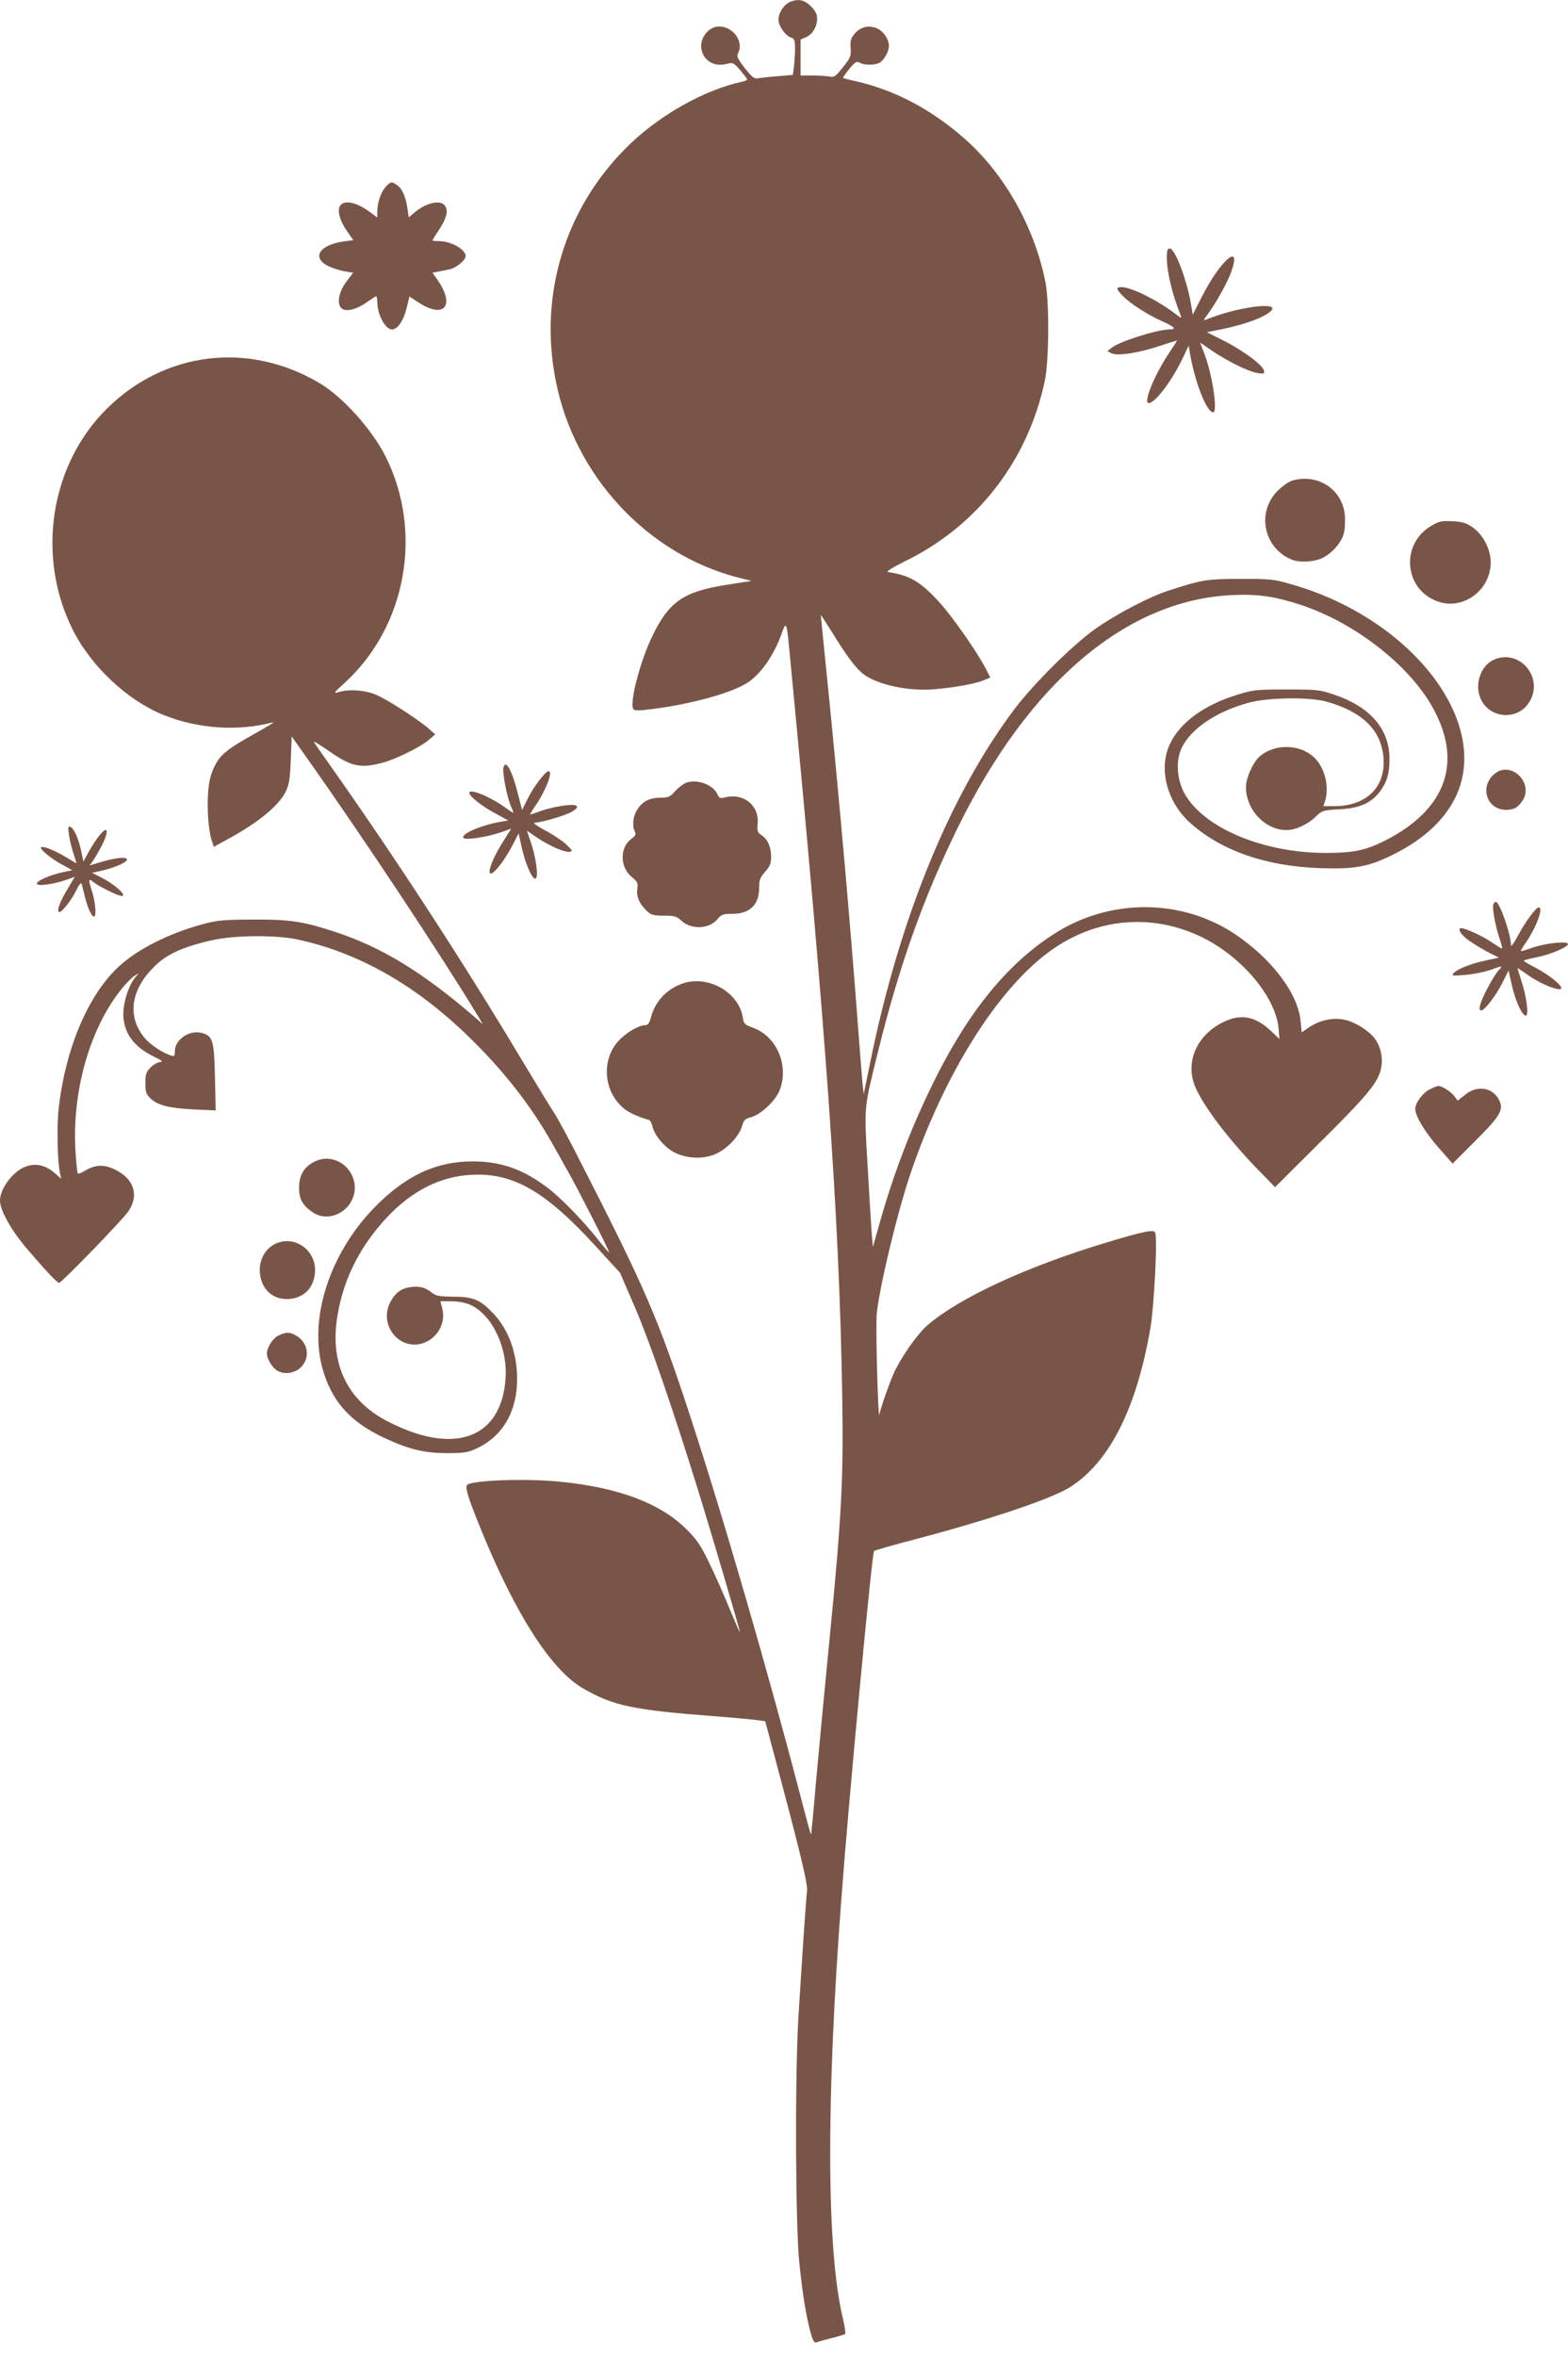 <?xml version="1.0" standalone="no"?>
<!DOCTYPE svg PUBLIC "-//W3C//DTD SVG 20010904//EN"
 "http://www.w3.org/TR/2001/REC-SVG-20010904/DTD/svg10.dtd">
<svg version="1.0" xmlns="http://www.w3.org/2000/svg"
 width="852pt" height="1280pt" viewBox="0 0 852 1280"
 preserveAspectRatio="xMidYMid meet">
<g transform="translate(0,1280) scale(0.1,-0.1)"
fill="#795548" stroke="none">
<path d="M4294 12790 c-33 -13 -64 -59 -64 -96 0 -36 38 -89 70 -99 17 -5 20
-16 20 -59 0 -29 -3 -73 -6 -98 l-6 -45 -82 -7 c-44 -3 -92 -9 -106 -11 -21
-5 -32 4 -73 55 -39 50 -45 64 -37 80 37 69 -38 160 -120 144 -43 -9 -80 -56
-80 -103 0 -73 65 -118 140 -98 32 9 36 7 72 -34 20 -24 38 -47 38 -51 0 -3
-15 -10 -32 -13 -197 -43 -432 -174 -600 -333 -351 -334 -502 -810 -409 -1287
101 -520 499 -948 996 -1074 l69 -17 -139 -22 c-230 -36 -310 -91 -400 -277
-66 -135 -125 -362 -104 -397 6 -10 28 -10 106 0 211 27 426 86 515 143 74 48
146 153 188 274 22 61 25 53 39 -95 200 -2079 271 -3074 287 -4035 8 -464 -2
-659 -66 -1315 -28 -283 -62 -643 -76 -800 -13 -156 -26 -285 -27 -287 -2 -1
-22 73 -46 165 -183 705 -428 1550 -612 2112 -174 530 -241 685 -592 1372 -63
125 -129 247 -145 270 -16 24 -98 158 -182 298 -314 525 -684 1093 -1035 1590
-45 63 -85 121 -89 129 -5 7 27 -12 72 -43 129 -91 176 -102 297 -71 74 19
208 85 255 125 l35 30 -35 31 c-60 52 -228 160 -288 185 -61 25 -143 31 -201
14 -31 -9 -29 -5 33 51 335 307 427 821 220 1231 -73 145 -232 322 -357 396
-383 228 -839 174 -1154 -136 -311 -306 -388 -805 -187 -1205 100 -198 294
-380 489 -460 189 -77 408 -92 600 -41 11 3 -29 -22 -90 -56 -160 -89 -198
-119 -230 -185 -20 -41 -29 -78 -34 -138 -7 -93 2 -209 19 -262 l12 -36 76 42
c166 90 277 182 314 257 19 39 24 68 28 174 l5 127 79 -112 c306 -432 734
-1078 936 -1412 l24 -40 -49 43 c-281 241 -497 373 -745 456 -181 60 -253 71
-455 70 -160 -1 -191 -3 -276 -26 -180 -49 -348 -133 -451 -227 -168 -154
-291 -443 -329 -771 -11 -100 -7 -289 7 -355 l7 -30 -29 26 c-54 49 -109 62
-167 40 -67 -26 -137 -119 -137 -184 0 -54 62 -163 151 -267 92 -108 160 -180
170 -180 13 0 345 342 376 388 59 86 33 174 -67 225 -62 32 -110 31 -169 -4
-18 -11 -36 -18 -38 -15 -3 2 -8 51 -12 108 -23 328 74 676 248 893 24 30 55
62 69 71 l26 17 -22 -27 c-34 -44 -62 -131 -62 -194 1 -103 54 -178 167 -233
41 -20 51 -28 35 -29 -13 0 -37 -13 -53 -29 -25 -26 -29 -37 -29 -86 0 -50 4
-60 30 -85 39 -36 100 -51 238 -58 l114 -5 -4 179 c-4 200 -11 226 -72 242
-66 18 -146 -36 -146 -99 0 -27 -3 -30 -23 -23 -41 13 -106 55 -137 90 -101
116 -83 265 51 395 65 65 156 106 313 141 119 27 343 29 461 4 332 -71 642
-247 929 -526 191 -185 339 -374 457 -583 24 -43 64 -113 87 -155 52 -91 222
-426 222 -436 0 -4 -28 27 -61 70 -88 110 -203 228 -278 284 -132 99 -251 140
-403 140 -201 0 -368 -79 -539 -256 -236 -246 -348 -588 -280 -857 48 -185
151 -303 343 -391 132 -61 211 -80 333 -81 98 0 116 3 166 26 142 67 219 201
219 379 -1 140 -46 264 -127 351 -72 77 -110 94 -219 94 -78 1 -94 4 -119 23
-36 28 -66 36 -115 29 -51 -7 -85 -33 -111 -85 -59 -119 46 -256 171 -222 83
22 135 110 113 191 l-10 39 61 0 c37 0 76 -8 101 -19 119 -54 204 -232 192
-401 -23 -330 -285 -421 -651 -227 -203 108 -298 298 -267 537 27 208 117 397
269 561 137 148 292 227 462 236 227 13 403 -88 677 -388 l132 -144 82 -190
c81 -189 202 -541 338 -978 82 -265 231 -771 231 -783 -1 -5 -25 52 -56 126
-30 74 -80 187 -111 250 -47 97 -67 126 -127 185 -138 137 -365 223 -676 254
-188 20 -486 9 -512 -17 -12 -12 6 -71 69 -226 190 -471 386 -777 559 -878
165 -96 274 -119 724 -153 113 -9 219 -19 236 -22 l32 -5 47 -176 c146 -546
185 -708 180 -747 -5 -39 -22 -287 -47 -690 -19 -316 -16 -1122 5 -1327 18
-176 38 -298 63 -386 12 -42 19 -52 31 -48 9 4 46 14 82 23 36 9 69 19 73 22
4 3 -2 41 -12 84 -89 371 -92 1174 -9 2272 41 553 167 1885 178 1898 4 4 108
34 232 66 400 106 733 218 833 281 215 137 361 426 437 865 20 118 39 485 26
518 -7 19 -62 8 -282 -59 -421 -128 -779 -294 -952 -441 -57 -48 -148 -178
-187 -265 -25 -56 -70 -185 -78 -223 -7 -34 -21 494 -14 550 19 163 112 547
182 755 184 544 473 1005 760 1213 246 178 546 207 817 79 219 -104 407 -324
424 -497 l5 -60 -43 41 c-84 80 -160 97 -251 56 -147 -65 -218 -212 -168 -346
41 -108 193 -308 372 -488 l66 -68 224 223 c238 235 310 316 339 382 30 66 21
147 -23 205 -34 43 -108 89 -164 100 -63 13 -135 -3 -195 -44 l-36 -25 -6 60
c-13 152 -160 344 -363 478 -290 190 -676 190 -975 -2 -260 -166 -474 -432
-664 -822 -118 -242 -210 -484 -284 -745 l-38 -135 -7 80 c-3 44 -13 208 -22
364 -19 325 -21 303 57 618 117 472 246 835 434 1218 389 791 920 1238 1495
1262 137 6 231 -8 370 -54 283 -94 568 -312 702 -535 183 -307 94 -574 -250
-747 -101 -51 -170 -65 -317 -65 -344 0 -667 137 -770 325 -41 76 -47 178 -14
246 50 104 189 198 364 245 107 29 328 32 423 6 189 -53 291 -149 308 -291 20
-167 -86 -277 -267 -277 l-58 0 10 32 c21 75 -1 170 -54 226 -75 81 -223 85
-306 9 -34 -32 -71 -115 -71 -163 0 -124 104 -234 221 -234 47 0 113 30 154
69 39 38 42 39 131 44 110 5 173 33 221 95 39 52 53 98 53 179 0 162 -105 284
-304 350 -76 26 -92 27 -256 27 -162 0 -182 -2 -265 -28 -181 -55 -313 -151
-368 -268 -63 -132 -18 -311 106 -425 167 -153 414 -240 712 -250 191 -6 263
8 401 77 165 83 279 191 338 320 184 407 -252 963 -899 1146 -93 27 -113 29
-275 29 -184 -1 -205 -4 -385 -62 -108 -34 -289 -129 -405 -211 -119 -84 -331
-294 -435 -431 -353 -467 -630 -1145 -789 -1935 l-33 -161 -7 65 c-3 36 -15
184 -26 330 -39 521 -100 1213 -160 1808 -22 216 -40 396 -40 400 0 3 27 -39
61 -93 77 -126 130 -197 171 -228 77 -58 247 -94 383 -82 111 9 223 30 268 48
l38 16 -22 43 c-47 93 -191 299 -265 377 -97 104 -155 136 -269 153 -12 2 23
24 95 60 391 191 665 545 757 978 23 108 25 427 4 535 -60 303 -225 595 -446
787 -180 157 -379 261 -590 308 -33 7 -62 15 -64 16 -2 2 13 24 33 49 33 39
40 44 58 34 26 -14 80 -14 107 0 24 13 51 61 51 91 0 37 -30 81 -65 96 -45 19
-90 8 -121 -29 -21 -25 -25 -39 -22 -79 3 -44 -1 -52 -42 -104 -40 -50 -47
-55 -73 -50 -16 3 -58 6 -93 6 l-64 0 0 98 0 97 30 13 c36 16 60 58 60 103 0
22 -10 41 -34 65 -35 35 -68 42 -112 24z"/>
<path d="M2096 11785 c-26 -28 -46 -87 -46 -135 l0 -32 -32 24 c-75 57 -142
74 -168 43 -20 -24 -5 -83 35 -140 l35 -50 -48 -6 c-141 -19 -184 -93 -79
-139 23 -10 61 -21 84 -25 l42 -7 -34 -44 c-52 -68 -59 -145 -14 -157 29 -8
78 9 125 43 23 16 45 30 48 30 3 0 6 -15 6 -32 1 -68 44 -148 80 -148 30 0 63
48 79 115 l16 64 44 -29 c141 -95 207 -25 110 117 l-29 41 30 6 c17 3 44 9 60
12 38 7 90 50 90 73 0 36 -80 81 -145 81 -19 0 -35 2 -35 4 0 2 15 27 34 55
40 59 52 102 36 130 -20 38 -102 22 -167 -33 l-32 -27 -7 48 c-9 64 -29 108
-56 127 -30 21 -35 20 -62 -9z"/>
<path d="M6340 11401 c0 -77 30 -202 76 -316 6 -16 1 -14 -31 11 -94 72 -238
144 -290 144 -33 0 -31 -10 6 -48 42 -43 136 -103 215 -138 69 -31 79 -44 37
-44 -67 -1 -267 -64 -312 -99 l-24 -19 22 -11 c30 -17 149 1 264 40 49 16 90
29 92 29 2 0 -17 -30 -42 -67 -79 -117 -143 -273 -111 -273 34 0 124 118 183
241 l34 71 6 -39 c28 -160 91 -323 127 -323 26 0 -4 203 -47 316 l-24 63 67
-46 c82 -56 196 -112 246 -120 33 -5 38 -4 34 13 -5 29 -112 109 -215 161
l-95 48 79 16 c130 26 244 69 272 103 41 49 -194 16 -354 -50 -18 -7 -17 -4 6
27 46 61 109 175 130 234 58 165 -63 58 -165 -146 l-45 -89 -6 37 c-21 140
-89 323 -119 323 -12 0 -16 -11 -16 -49z"/>
<path d="M7022 10189 c-18 -5 -52 -29 -76 -52 -121 -116 -82 -315 74 -378 42
-17 124 -12 167 10 50 25 97 78 113 126 7 20 10 65 8 99 -9 143 -144 236 -286
195z"/>
<path d="M7777 9943 c-167 -98 -149 -341 30 -409 139 -54 293 57 293 211 0 71
-41 149 -98 190 -35 24 -55 30 -110 33 -59 3 -73 0 -115 -25z"/>
<path d="M8112 9213 c-67 -33 -100 -132 -68 -206 46 -112 203 -125 266 -21 83
134 -58 296 -198 227z"/>
<path d="M2736 8632 c-8 -23 17 -156 38 -207 9 -20 16 -39 16 -41 0 -2 -22 12
-48 31 -82 58 -192 103 -192 77 0 -18 69 -73 139 -110 l73 -40 -43 -7 c-105
-18 -220 -68 -200 -88 13 -13 131 6 206 32 l53 19 -42 -67 c-43 -66 -76 -139
-76 -166 0 -43 74 43 128 149 l30 58 16 -73 c22 -98 62 -187 78 -171 15 15 -2
124 -31 206 l-18 53 51 -35 c67 -46 153 -84 180 -80 19 3 17 7 -18 41 -22 20
-73 54 -115 76 -42 22 -67 41 -57 41 36 0 173 41 206 61 24 15 30 23 22 31
-14 14 -133 -5 -204 -32 -27 -10 -48 -16 -48 -15 0 2 13 24 30 48 58 86 96
187 71 187 -17 0 -82 -85 -113 -148 l-31 -63 -23 89 c-31 125 -65 186 -78 144z"/>
<path d="M8145 8611 c-11 -5 -28 -17 -37 -27 -67 -75 -22 -184 76 -184 44 1
62 11 89 50 56 82 -36 198 -128 161z"/>
<path d="M3734 8549 c-18 -5 -46 -26 -64 -46 -29 -33 -38 -37 -84 -37 -60 -1
-98 -22 -126 -69 -21 -34 -26 -87 -10 -116 7 -14 3 -22 -20 -39 -64 -48 -62
-155 4 -208 30 -24 33 -31 29 -64 -6 -42 12 -82 52 -120 23 -21 36 -25 92 -25
58 0 69 -3 95 -27 55 -51 154 -46 198 10 19 23 29 27 79 27 95 0 146 49 146
141 0 43 5 57 33 88 26 30 32 45 32 82 0 52 -19 95 -53 117 -21 14 -24 22 -20
64 8 99 -79 167 -180 140 -23 -6 -29 -4 -39 18 -22 50 -105 82 -164 64z"/>
<path d="M375 8264 c3 -27 15 -73 24 -101 10 -29 17 -53 16 -53 -2 0 -28 16
-60 35 -61 36 -123 61 -132 51 -9 -9 57 -63 115 -94 l55 -30 -53 -11 c-68 -15
-140 -46 -140 -62 0 -15 84 -5 155 19 l51 18 -36 -61 c-42 -69 -63 -122 -50
-130 12 -7 66 60 95 119 13 27 26 43 28 35 3 -8 9 -36 16 -62 16 -68 38 -117
52 -117 15 0 7 88 -15 150 -17 50 -14 60 11 38 21 -18 108 -63 141 -73 59 -17
-16 57 -101 99 l-47 24 51 11 c65 14 139 46 139 60 0 20 -74 10 -179 -24 l-24
-7 20 28 c11 16 32 52 47 81 42 85 31 113 -20 46 -15 -20 -40 -58 -54 -85
l-27 -49 -12 58 c-14 67 -40 125 -60 131 -11 4 -12 -5 -6 -44z"/>
<path d="M8114 7886 c-7 -19 12 -122 36 -191 12 -35 15 -53 7 -48 -7 4 -31 20
-54 35 -41 28 -106 59 -150 73 -36 10 -28 -19 14 -54 21 -17 69 -47 107 -68
l70 -36 -69 -15 c-79 -16 -158 -47 -177 -70 -12 -14 -5 -15 62 -9 41 3 102 15
134 26 74 26 74 26 48 -2 -12 -13 -40 -58 -62 -101 -39 -75 -50 -116 -31 -116
18 0 82 85 115 151 l33 66 17 -76 c19 -84 53 -163 75 -169 20 -6 7 102 -23
191 -12 37 -21 67 -20 67 2 0 29 -18 60 -40 65 -46 163 -85 176 -72 13 13 -62
74 -138 114 -35 18 -64 35 -64 38 0 3 29 11 65 18 75 14 175 56 175 73 0 18
-121 5 -194 -20 -33 -12 -61 -20 -62 -18 -2 1 11 23 28 47 57 84 96 190 69
190 -15 0 -73 -78 -113 -154 -22 -41 -38 -63 -38 -51 0 59 -62 235 -82 235 -5
0 -11 -6 -14 -14z"/>
<path d="M3707 7456 c-85 -31 -146 -96 -169 -180 -9 -35 -17 -46 -32 -46 -35
0 -103 -40 -145 -85 -95 -103 -82 -275 28 -367 25 -22 83 -48 138 -63 6 -2 14
-17 18 -34 10 -46 59 -107 110 -137 67 -39 162 -45 233 -14 62 27 127 95 144
151 9 33 17 41 49 49 54 15 134 90 156 148 51 135 -17 293 -148 339 -43 16
-48 20 -53 56 -22 137 -191 232 -329 183z"/>
<path d="M7770 6882 c-39 -19 -80 -74 -80 -107 0 -39 51 -123 127 -211 l76
-86 123 123 c128 127 152 166 135 210 -30 79 -119 98 -189 42 l-41 -33 -19 25
c-20 25 -67 55 -87 55 -5 0 -26 -8 -45 -18z"/>
<path d="M1714 6491 c-60 -28 -88 -72 -89 -142 0 -64 18 -98 75 -136 88 -60
215 7 227 118 12 118 -108 209 -213 160z"/>
<path d="M1516 6050 c-68 -21 -110 -89 -104 -165 8 -94 76 -152 166 -142 82 9
134 71 134 158 -1 104 -99 179 -196 149z"/>
<path d="M1513 5544 c-31 -15 -63 -66 -63 -99 0 -25 27 -72 52 -89 35 -25 91
-20 127 10 58 49 49 137 -19 177 -35 21 -56 21 -97 1z"/>
</g>
</svg>
